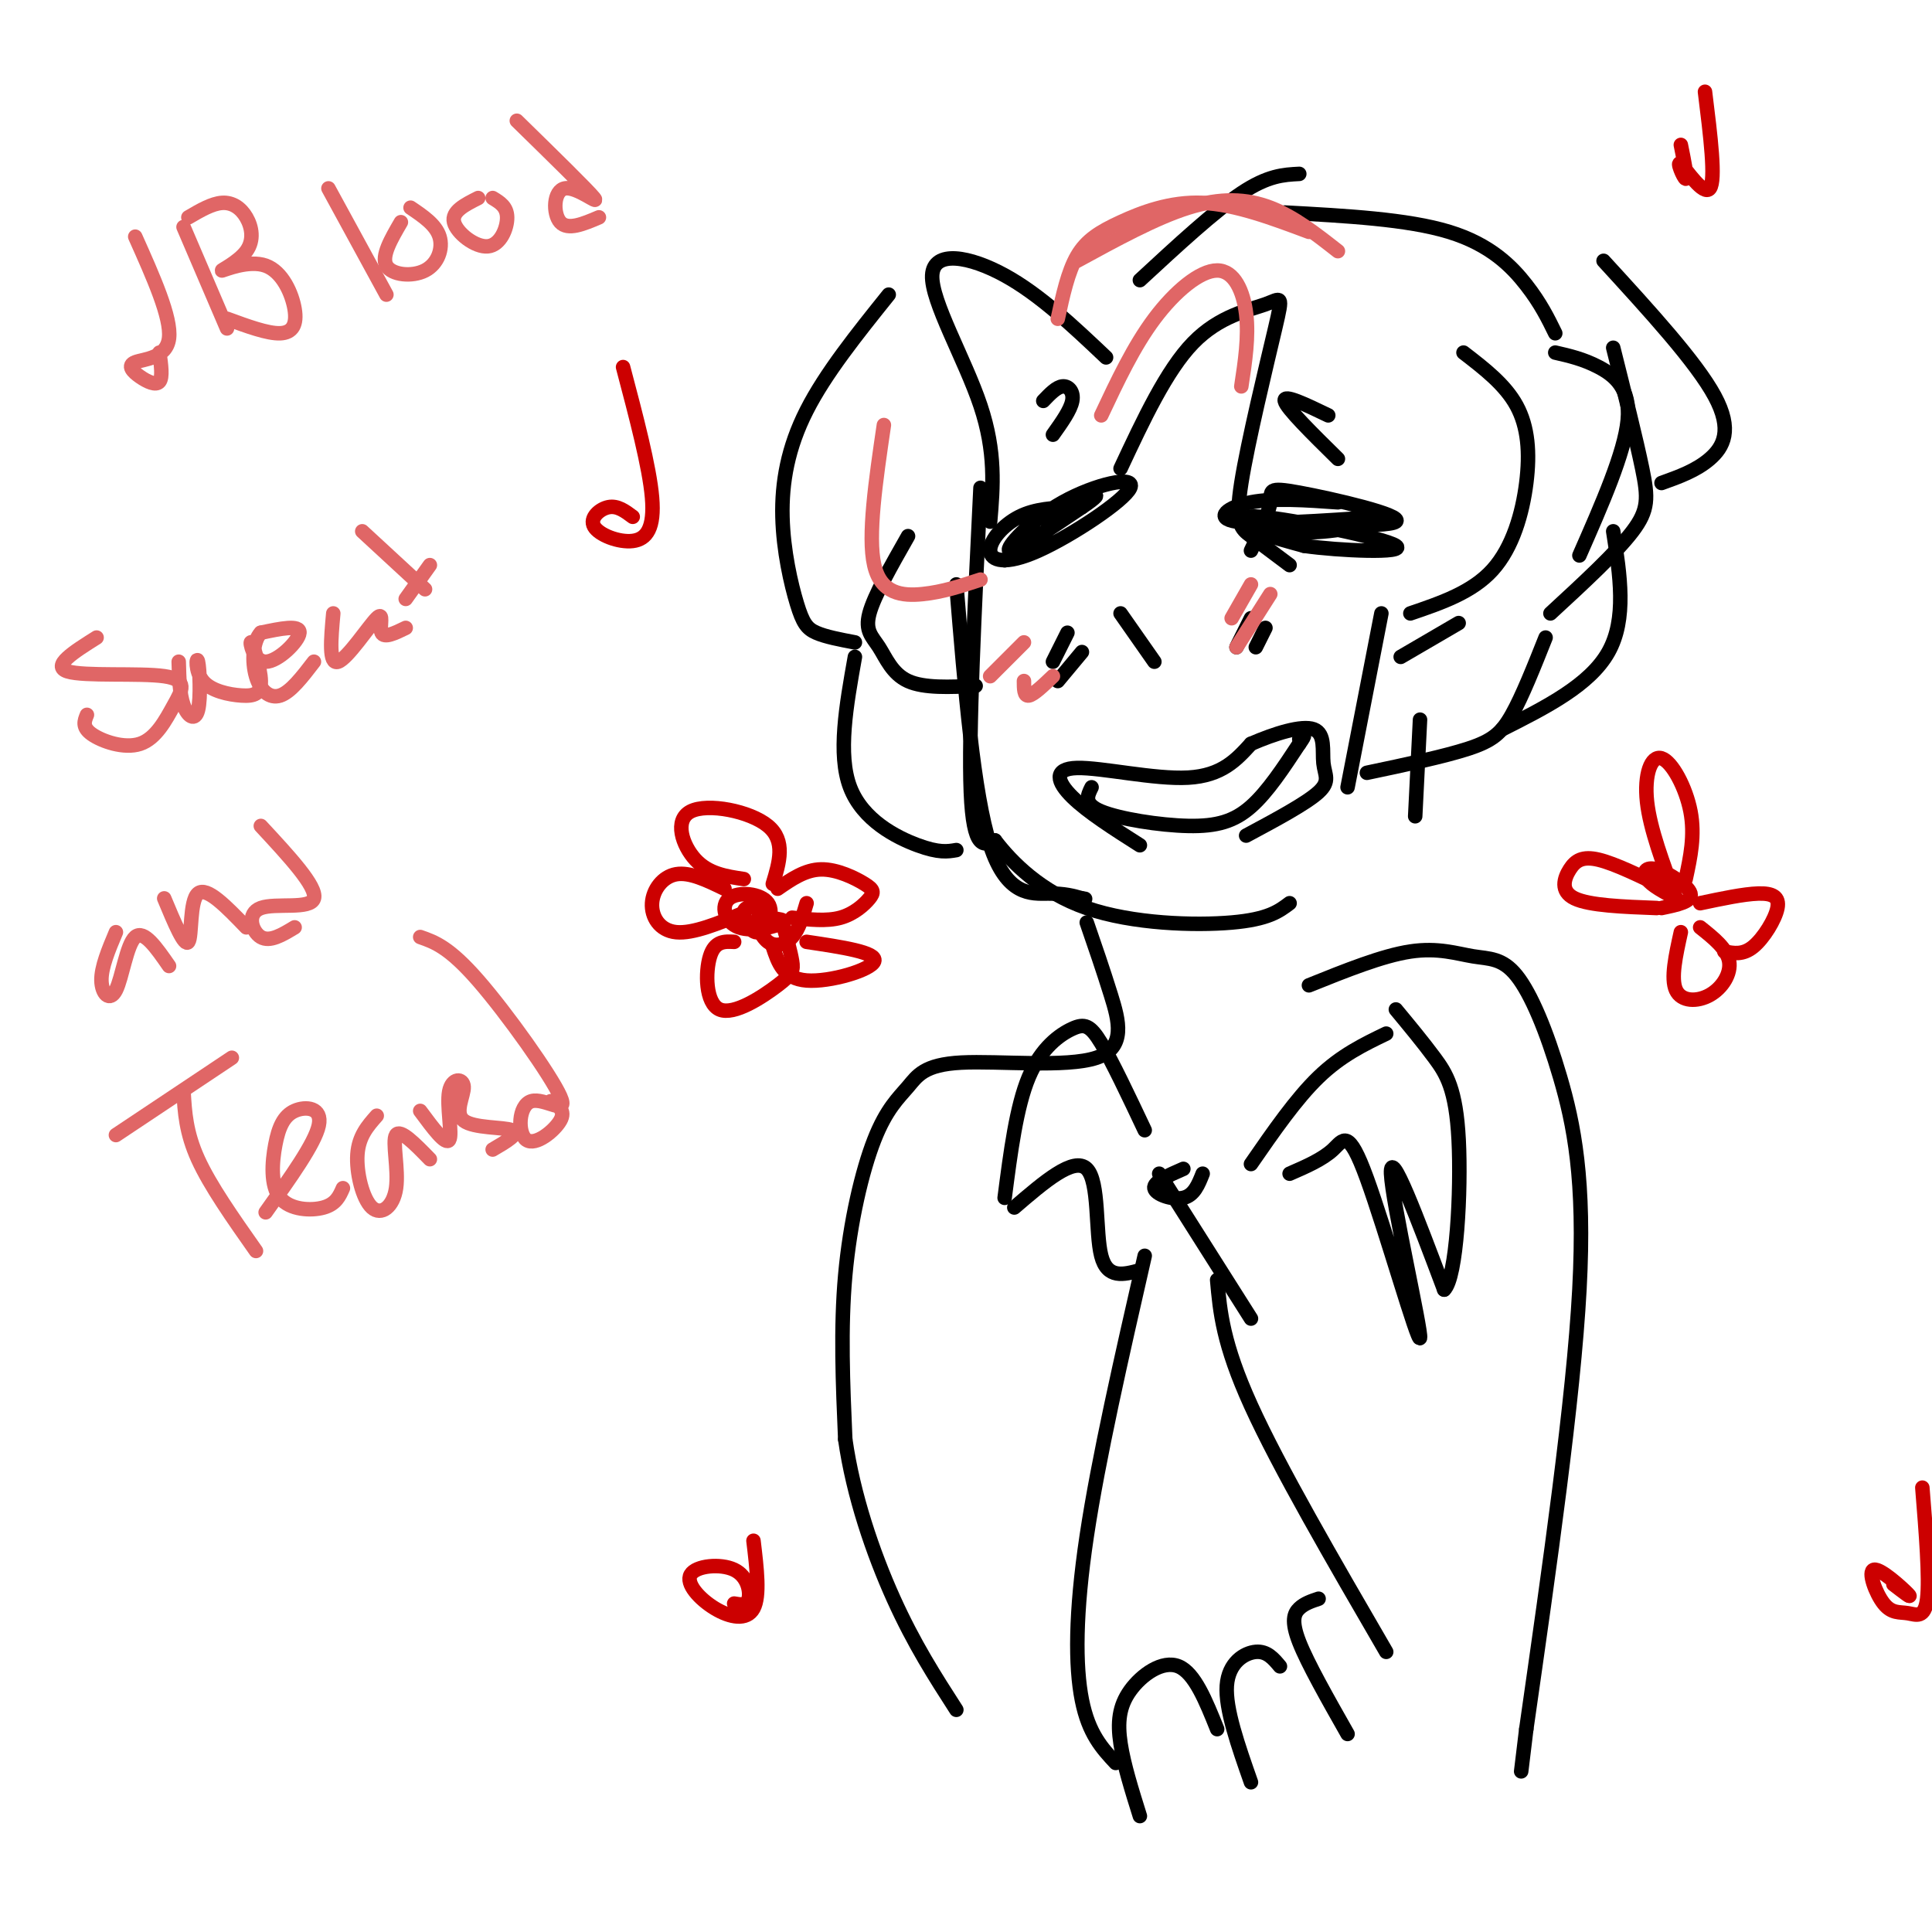 <svg viewBox='0 0 400 400' version='1.1' xmlns='http://www.w3.org/2000/svg' xmlns:xlink='http://www.w3.org/1999/xlink'><g fill='none' stroke='#000000' stroke-width='3' stroke-linecap='round' stroke-linejoin='round'><path d='M203,101c-1.250,25.417 -2.500,50.833 -2,63c0.500,12.167 2.750,11.083 5,10'/><path d='M206,174c3.429,4.488 9.500,10.708 19,14c9.500,3.292 22.429,3.655 30,3c7.571,-0.655 9.786,-2.327 12,-4'/><path d='M236,175c-5.423,-3.446 -10.845,-6.893 -14,-10c-3.155,-3.107 -4.042,-5.875 1,-6c5.042,-0.125 16.012,2.393 23,2c6.988,-0.393 9.994,-3.696 13,-7'/><path d='M259,154c4.866,-2.120 10.531,-3.919 13,-3c2.469,0.919 1.742,4.555 2,7c0.258,2.445 1.502,3.699 -1,6c-2.502,2.301 -8.751,5.651 -15,9'/><path d='M226,163c-0.863,1.732 -1.726,3.464 2,5c3.726,1.536 12.042,2.875 18,3c5.958,0.125 9.560,-0.964 13,-4c3.440,-3.036 6.720,-8.018 10,-13'/><path d='M269,154c1.667,-2.333 0.833,-1.667 0,-1'/><path d='M232,127c0.000,0.000 7.000,10.000 7,10'/><path d='M259,114c1.836,-3.820 3.671,-7.640 4,-10c0.329,-2.360 -0.850,-3.262 6,-2c6.850,1.262 21.729,4.686 20,6c-1.729,1.314 -20.065,0.518 -26,1c-5.935,0.482 0.533,2.241 7,4'/><path d='M270,113c7.118,1.037 21.413,1.628 19,0c-2.413,-1.628 -21.534,-5.477 -28,-6c-6.466,-0.523 -0.276,2.279 6,3c6.276,0.721 12.638,-0.640 19,-2'/><path d='M277,95c-5.333,-5.250 -10.667,-10.500 -11,-12c-0.333,-1.500 4.333,0.750 9,3'/><path d='M208,116c0.000,0.000 0.000,0.000 0,0'/><path d='M222,105c-3.843,0.158 -7.686,0.316 -11,2c-3.314,1.684 -6.098,4.894 -6,7c0.098,2.106 3.079,3.109 10,0c6.921,-3.109 17.783,-10.328 19,-13c1.217,-2.672 -7.211,-0.796 -14,3c-6.789,3.796 -11.940,9.513 -11,10c0.940,0.487 7.970,-4.257 15,-9'/><path d='M224,105c3.178,-2.111 3.622,-2.889 2,-2c-1.622,0.889 -5.311,3.444 -9,6'/><path d='M218,90c1.822,-2.556 3.644,-5.111 4,-7c0.356,-1.889 -0.756,-3.111 -2,-3c-1.244,0.111 -2.622,1.556 -4,3'/><path d='M277,104c-6.600,-0.467 -13.200,-0.933 -18,0c-4.800,0.933 -7.800,3.267 -3,4c4.800,0.733 17.400,-0.133 30,-1'/><path d='M229,74c-6.893,-6.524 -13.786,-13.048 -21,-17c-7.214,-3.952 -14.750,-5.333 -15,0c-0.250,5.333 6.786,17.381 10,27c3.214,9.619 2.607,16.810 2,24'/><path d='M184,61c-6.547,8.153 -13.094,16.306 -17,24c-3.906,7.694 -5.171,14.928 -5,22c0.171,7.072 1.777,13.981 3,18c1.223,4.019 2.064,5.148 4,6c1.936,0.852 4.968,1.426 8,2'/><path d='M188,111c-3.512,6.173 -7.024,12.345 -8,16c-0.976,3.655 0.583,4.792 2,7c1.417,2.208 2.690,5.488 6,7c3.310,1.512 8.655,1.256 14,1'/><path d='M232,97c4.759,-10.170 9.519,-20.340 15,-26c5.481,-5.660 11.684,-6.809 15,-8c3.316,-1.191 3.744,-2.422 2,5c-1.744,7.422 -5.662,23.498 -7,32c-1.338,8.502 -0.097,9.429 2,11c2.097,1.571 5.048,3.785 8,6'/><path d='M290,136c0.000,0.000 12.000,-7.000 12,-7'/><path d='M292,127c6.399,-2.179 12.798,-4.357 17,-9c4.202,-4.643 6.208,-11.750 7,-18c0.792,-6.250 0.369,-11.643 -2,-16c-2.369,-4.357 -6.685,-7.679 -11,-11'/><path d='M327,115c4.689,-10.667 9.378,-21.333 10,-28c0.622,-6.667 -2.822,-9.333 -6,-11c-3.178,-1.667 -6.089,-2.333 -9,-3'/><path d='M321,127c6.822,-6.289 13.644,-12.578 17,-17c3.356,-4.422 3.244,-6.978 2,-13c-1.244,-6.022 -3.622,-15.511 -6,-25'/><path d='M236,58c7.750,-7.167 15.500,-14.333 21,-18c5.500,-3.667 8.750,-3.833 12,-4'/><path d='M266,44c12.711,0.689 25.422,1.378 34,4c8.578,2.622 13.022,7.178 16,11c2.978,3.822 4.489,6.911 6,10'/><path d='M332,54c9.600,10.489 19.200,20.978 23,28c3.800,7.022 1.800,10.578 -1,13c-2.800,2.422 -6.400,3.711 -10,5'/><path d='M225,191c1.681,4.869 3.362,9.738 5,15c1.638,5.262 3.233,10.917 -3,13c-6.233,2.083 -20.295,0.594 -28,1c-7.705,0.406 -9.055,2.707 -11,5c-1.945,2.293 -4.485,4.579 -7,11c-2.515,6.421 -5.004,16.977 -6,28c-0.996,11.023 -0.498,22.511 0,34'/><path d='M175,298c1.644,11.600 5.756,23.600 10,33c4.244,9.400 8.622,16.200 13,23'/><path d='M271,204c7.617,-3.066 15.233,-6.132 21,-7c5.767,-0.868 9.683,0.461 13,1c3.317,0.539 6.033,0.289 9,4c2.967,3.711 6.183,11.384 9,21c2.817,9.616 5.233,21.176 4,44c-1.233,22.824 -6.117,56.912 -11,91'/><path d='M316,358c-1.833,15.167 -0.917,7.583 0,0'/><path d='M198,121c1.778,21.711 3.556,43.422 7,54c3.444,10.578 8.556,10.022 12,10c3.444,-0.022 5.222,0.489 7,1'/><path d='M224,186c1.167,0.167 0.583,0.083 0,0'/><path d='M177,136c-1.800,10.089 -3.600,20.178 -1,27c2.600,6.822 9.600,10.378 14,12c4.400,1.622 6.200,1.311 8,1'/><path d='M286,127c0.000,0.000 -7.000,36.000 -7,36'/><path d='M283,160c8.022,-1.689 16.044,-3.378 21,-5c4.956,-1.622 6.844,-3.178 9,-7c2.156,-3.822 4.578,-9.911 7,-16'/><path d='M311,151c9.083,-4.583 18.167,-9.167 22,-16c3.833,-6.833 2.417,-15.917 1,-25'/><path d='M293,169c0.000,0.000 1.000,-20.000 1,-20'/><path d='M259,241c4.667,-6.750 9.333,-13.500 14,-18c4.667,-4.500 9.333,-6.750 14,-9'/><path d='M267,243c3.410,-1.483 6.820,-2.967 9,-5c2.180,-2.033 3.131,-4.617 7,6c3.869,10.617 10.657,34.435 11,33c0.343,-1.435 -5.759,-28.124 -6,-34c-0.241,-5.876 5.380,9.062 11,24'/><path d='M299,267c2.583,-2.405 3.542,-20.417 3,-31c-0.542,-10.583 -2.583,-13.738 -5,-17c-2.417,-3.262 -5.208,-6.631 -8,-10'/><path d='M245,242c-3.111,1.356 -6.222,2.711 -6,4c0.222,1.289 3.778,2.511 6,2c2.222,-0.511 3.111,-2.756 4,-5'/><path d='M237,260c-4.800,21.000 -9.600,42.000 -12,58c-2.400,16.000 -2.400,27.000 -1,34c1.400,7.000 4.200,10.000 7,13'/><path d='M236,376c-1.667,-5.321 -3.333,-10.643 -4,-15c-0.667,-4.357 -0.333,-7.750 2,-11c2.333,-3.250 6.667,-6.357 10,-5c3.333,1.357 5.667,7.179 8,13'/><path d='M259,369c-2.667,-7.600 -5.333,-15.200 -5,-20c0.333,-4.800 3.667,-6.800 6,-7c2.333,-0.200 3.667,1.400 5,3'/><path d='M279,359c-4.133,-7.289 -8.267,-14.578 -10,-19c-1.733,-4.422 -1.067,-5.978 0,-7c1.067,-1.022 2.533,-1.511 4,-2'/><path d='M287,342c-11.083,-19.083 -22.167,-38.167 -28,-51c-5.833,-12.833 -6.417,-19.417 -7,-26'/><path d='M259,273c0.000,0.000 -19.000,-30.000 -19,-30'/><path d='M237,234c-3.363,-7.119 -6.726,-14.238 -9,-18c-2.274,-3.762 -3.458,-4.167 -6,-3c-2.542,1.167 -6.440,3.905 -9,10c-2.560,6.095 -3.780,15.548 -5,25'/><path d='M210,250c6.178,-5.311 12.356,-10.622 15,-8c2.644,2.622 1.756,13.178 3,18c1.244,4.822 4.622,3.911 8,3'/><path d='M256,134c0.000,0.000 3.000,-6.000 3,-6'/><path d='M260,134c0.000,0.000 2.000,-4.000 2,-4'/><path d='M218,137c0.000,0.000 3.000,-6.000 3,-6'/><path d='M219,141c0.000,0.000 5.000,-6.000 5,-6'/></g>
<g fill='none' stroke='#cc0000' stroke-width='3' stroke-linecap='round' stroke-linejoin='round'><path d='M150,184c-3.595,-1.744 -7.190,-3.488 -10,-3c-2.810,0.488 -4.833,3.208 -5,6c-0.167,2.792 1.524,5.655 5,6c3.476,0.345 8.738,-1.827 14,-4'/><path d='M154,182c-3.643,-0.542 -7.286,-1.083 -10,-4c-2.714,-2.917 -4.500,-8.208 -1,-10c3.500,-1.792 12.286,-0.083 16,3c3.714,3.083 2.357,7.542 1,12'/><path d='M152,195c-2.003,-0.102 -4.006,-0.204 -5,3c-0.994,3.204 -0.978,9.715 2,11c2.978,1.285 8.917,-2.654 12,-5c3.083,-2.346 3.309,-3.099 3,-5c-0.309,-1.901 -1.155,-4.951 -2,-8'/><path d='M161,184c2.847,-1.971 5.694,-3.943 9,-4c3.306,-0.057 7.072,1.799 9,3c1.928,1.201 2.019,1.746 1,3c-1.019,1.254 -3.148,3.215 -6,4c-2.852,0.785 -6.426,0.392 -10,0'/><path d='M167,195c7.311,1.089 14.622,2.178 14,4c-0.622,1.822 -9.178,4.378 -14,4c-4.822,-0.378 -5.911,-3.689 -7,-7'/><path d='M157,188c-1.483,-0.191 -2.967,-0.382 -3,1c-0.033,1.382 1.383,4.335 3,4c1.617,-0.335 3.433,-3.960 2,-6c-1.433,-2.040 -6.116,-2.495 -8,-1c-1.884,1.495 -0.969,4.941 2,6c2.969,1.059 7.991,-0.269 9,-1c1.009,-0.731 -1.996,-0.866 -5,-1'/><path d='M157,190c-0.583,0.952 0.458,3.833 2,5c1.542,1.167 3.583,0.619 5,-1c1.417,-1.619 2.208,-4.310 3,-7'/><path d='M347,186c-2.518,-1.333 -5.036,-2.667 -6,-4c-0.964,-1.333 -0.375,-2.667 2,-2c2.375,0.667 6.536,3.333 7,5c0.464,1.667 -2.768,2.333 -6,3'/><path d='M347,186c0.000,0.000 0.000,0.000 0,0'/><path d='M347,186c-2.690,-7.190 -5.381,-14.381 -6,-20c-0.619,-5.619 0.833,-9.667 3,-9c2.167,0.667 5.048,6.048 6,11c0.952,4.952 -0.024,9.476 -1,14'/><path d='M345,184c0.000,0.000 0.000,0.000 0,0'/><path d='M345,184c-5.310,-2.595 -10.619,-5.190 -14,-6c-3.381,-0.810 -4.833,0.167 -6,2c-1.167,1.833 -2.048,4.524 1,6c3.048,1.476 10.024,1.738 17,2'/><path d='M348,193c-1.060,4.792 -2.119,9.583 -1,12c1.119,2.417 4.417,2.458 7,1c2.583,-1.458 4.452,-4.417 4,-7c-0.452,-2.583 -3.226,-4.792 -6,-7'/><path d='M352,187c4.506,-0.952 9.012,-1.905 12,-2c2.988,-0.095 4.458,0.667 4,3c-0.458,2.333 -2.845,6.238 -5,8c-2.155,1.762 -4.077,1.381 -6,1'/><path d='M353,19c1.137,9.149 2.274,18.298 1,20c-1.274,1.702 -4.958,-4.042 -6,-5c-1.042,-0.958 0.560,2.869 1,3c0.440,0.131 -0.280,-3.435 -1,-7'/><path d='M129,76c2.730,10.337 5.461,20.673 6,27c0.539,6.327 -1.113,8.644 -4,9c-2.887,0.356 -7.008,-1.250 -8,-3c-0.992,-1.750 1.145,-3.643 3,-4c1.855,-0.357 3.427,0.821 5,2'/><path d='M398,308c0.756,9.389 1.513,18.778 1,23c-0.513,4.222 -2.295,3.278 -4,3c-1.705,-0.278 -3.333,0.111 -5,-2c-1.667,-2.111 -3.372,-6.722 -2,-7c1.372,-0.278 5.821,3.778 7,5c1.179,1.222 -0.910,-0.389 -3,-2'/><path d='M156,319c0.689,5.725 1.378,11.450 0,14c-1.378,2.550 -4.822,1.924 -8,0c-3.178,-1.924 -6.089,-5.144 -5,-7c1.089,-1.856 6.178,-2.346 9,-1c2.822,1.346 3.378,4.527 3,6c-0.378,1.473 -1.689,1.236 -3,1'/></g>
<g fill='none' stroke='#e06666' stroke-width='3' stroke-linecap='round' stroke-linejoin='round'><path d='M28,49c3.750,8.383 7.499,16.766 7,21c-0.499,4.234 -5.247,4.321 -7,5c-1.753,0.679 -0.510,1.952 1,3c1.510,1.048 3.289,1.871 4,1c0.711,-0.871 0.356,-3.435 0,-6'/><path d='M38,47c0.000,0.000 9.000,21.000 9,21'/><path d='M39,45c2.449,-1.434 4.898,-2.869 7,-3c2.102,-0.131 3.857,1.041 5,3c1.143,1.959 1.673,4.706 0,7c-1.673,2.294 -5.548,4.134 -5,4c0.548,-0.134 5.518,-2.242 9,-1c3.482,1.242 5.476,5.834 6,9c0.524,3.166 -0.422,4.904 -3,5c-2.578,0.096 -6.789,-1.452 -11,-3'/><path d='M68,39c0.000,0.000 12.000,22.000 12,22'/><path d='M83,46c-2.048,3.518 -4.095,7.036 -3,9c1.095,1.964 5.333,2.375 8,1c2.667,-1.375 3.762,-4.536 3,-7c-0.762,-2.464 -3.381,-4.232 -6,-6'/><path d='M99,41c-2.768,1.393 -5.536,2.786 -5,5c0.536,2.214 4.375,5.250 7,5c2.625,-0.250 4.036,-3.786 4,-6c-0.036,-2.214 -1.518,-3.107 -3,-4'/><path d='M107,25c7.363,7.202 14.726,14.405 16,16c1.274,1.595 -3.542,-2.417 -6,-2c-2.458,0.417 -2.560,5.262 -1,7c1.560,1.738 4.780,0.369 8,-1'/><path d='M20,132c-4.704,2.960 -9.409,5.920 -6,7c3.409,1.080 14.930,0.281 20,1c5.070,0.719 3.689,2.956 2,6c-1.689,3.044 -3.685,6.897 -7,8c-3.315,1.103 -7.947,-0.542 -10,-2c-2.053,-1.458 -1.526,-2.729 -1,-4'/><path d='M37,137c0.090,3.361 0.179,6.723 1,9c0.821,2.277 2.373,3.470 3,1c0.627,-2.470 0.328,-8.603 0,-10c-0.328,-1.397 -0.684,1.941 1,4c1.684,2.059 5.407,2.837 8,3c2.593,0.163 4.054,-0.291 4,-3c-0.054,-2.709 -1.623,-7.675 -2,-8c-0.377,-0.325 0.437,3.989 3,4c2.563,0.011 6.875,-4.283 7,-6c0.125,-1.717 -3.938,-0.859 -8,0'/><path d='M54,131c-1.679,1.714 -1.875,6.000 -1,9c0.875,3.000 2.821,4.714 5,4c2.179,-0.714 4.589,-3.857 7,-7'/><path d='M69,127c-0.482,5.339 -0.964,10.679 1,10c1.964,-0.679 6.375,-7.375 8,-9c1.625,-1.625 0.464,1.821 1,3c0.536,1.179 2.768,0.089 5,-1'/><path d='M75,110c0.000,0.000 13.000,12.000 13,12'/><path d='M84,124c0.000,0.000 5.000,-7.000 5,-7'/><path d='M24,193c-1.530,3.637 -3.060,7.274 -3,10c0.060,2.726 1.708,4.542 3,2c1.292,-2.542 2.226,-9.440 4,-11c1.774,-1.560 4.387,2.220 7,6'/><path d='M34,186c2.111,5.067 4.222,10.133 5,9c0.778,-1.133 0.222,-8.467 2,-10c1.778,-1.533 5.889,2.733 10,7'/><path d='M54,171c5.851,6.304 11.702,12.607 11,15c-0.702,2.393 -7.958,0.875 -11,2c-3.042,1.125 -1.869,4.893 0,6c1.869,1.107 4.435,-0.446 7,-2'/><path d='M24,235c0.000,0.000 24.000,-16.000 24,-16'/><path d='M38,226c0.250,4.250 0.500,8.500 3,14c2.500,5.500 7.250,12.250 12,19'/><path d='M55,251c5.103,-7.139 10.207,-14.278 11,-18c0.793,-3.722 -2.724,-4.028 -5,-3c-2.276,1.028 -3.311,3.389 -4,7c-0.689,3.611 -1.032,8.472 1,11c2.032,2.528 6.438,2.722 9,2c2.562,-0.722 3.281,-2.361 4,-4'/><path d='M78,231c-1.868,2.110 -3.735,4.220 -4,8c-0.265,3.780 1.073,9.230 3,11c1.927,1.770 4.442,-0.139 5,-4c0.558,-3.861 -0.841,-9.675 0,-11c0.841,-1.325 3.920,1.837 7,5'/><path d='M87,230c2.650,3.584 5.300,7.168 6,6c0.700,-1.168 -0.550,-7.086 0,-10c0.550,-2.914 2.900,-2.822 3,-1c0.100,1.822 -2.050,5.375 0,7c2.050,1.625 8.300,1.321 10,2c1.700,0.679 -1.150,2.339 -4,4'/><path d='M87,194c2.988,1.044 5.977,2.089 12,9c6.023,6.911 15.081,19.689 17,24c1.919,4.311 -3.300,0.156 -6,1c-2.700,0.844 -2.881,6.689 -1,8c1.881,1.311 5.823,-1.911 7,-4c1.177,-2.089 -0.412,-3.044 -2,-4'/><path d='M255,128c0.000,0.000 4.000,-7.000 4,-7'/><path d='M256,134c0.000,0.000 7.000,-11.000 7,-11'/><path d='M205,140c0.000,0.000 7.000,-7.000 7,-7'/><path d='M212,141c0.000,1.583 0.000,3.167 1,3c1.000,-0.167 3.000,-2.083 5,-4'/><path d='M228,86c3.363,-7.143 6.726,-14.286 11,-20c4.274,-5.714 9.458,-10.000 13,-10c3.542,0.000 5.440,4.286 6,9c0.560,4.714 -0.220,9.857 -1,15'/><path d='M219,66c1.048,-4.857 2.095,-9.714 4,-13c1.905,-3.286 4.667,-5.000 9,-7c4.333,-2.000 10.238,-4.286 17,-4c6.762,0.286 14.381,3.143 22,6'/><path d='M223,54c8.133,-4.444 16.267,-8.889 23,-11c6.733,-2.111 12.067,-1.889 17,0c4.933,1.889 9.467,5.444 14,9'/><path d='M183,88c-1.689,11.511 -3.378,23.022 -2,29c1.378,5.978 5.822,6.422 10,6c4.178,-0.422 8.089,-1.711 12,-3'/></g>
</svg>